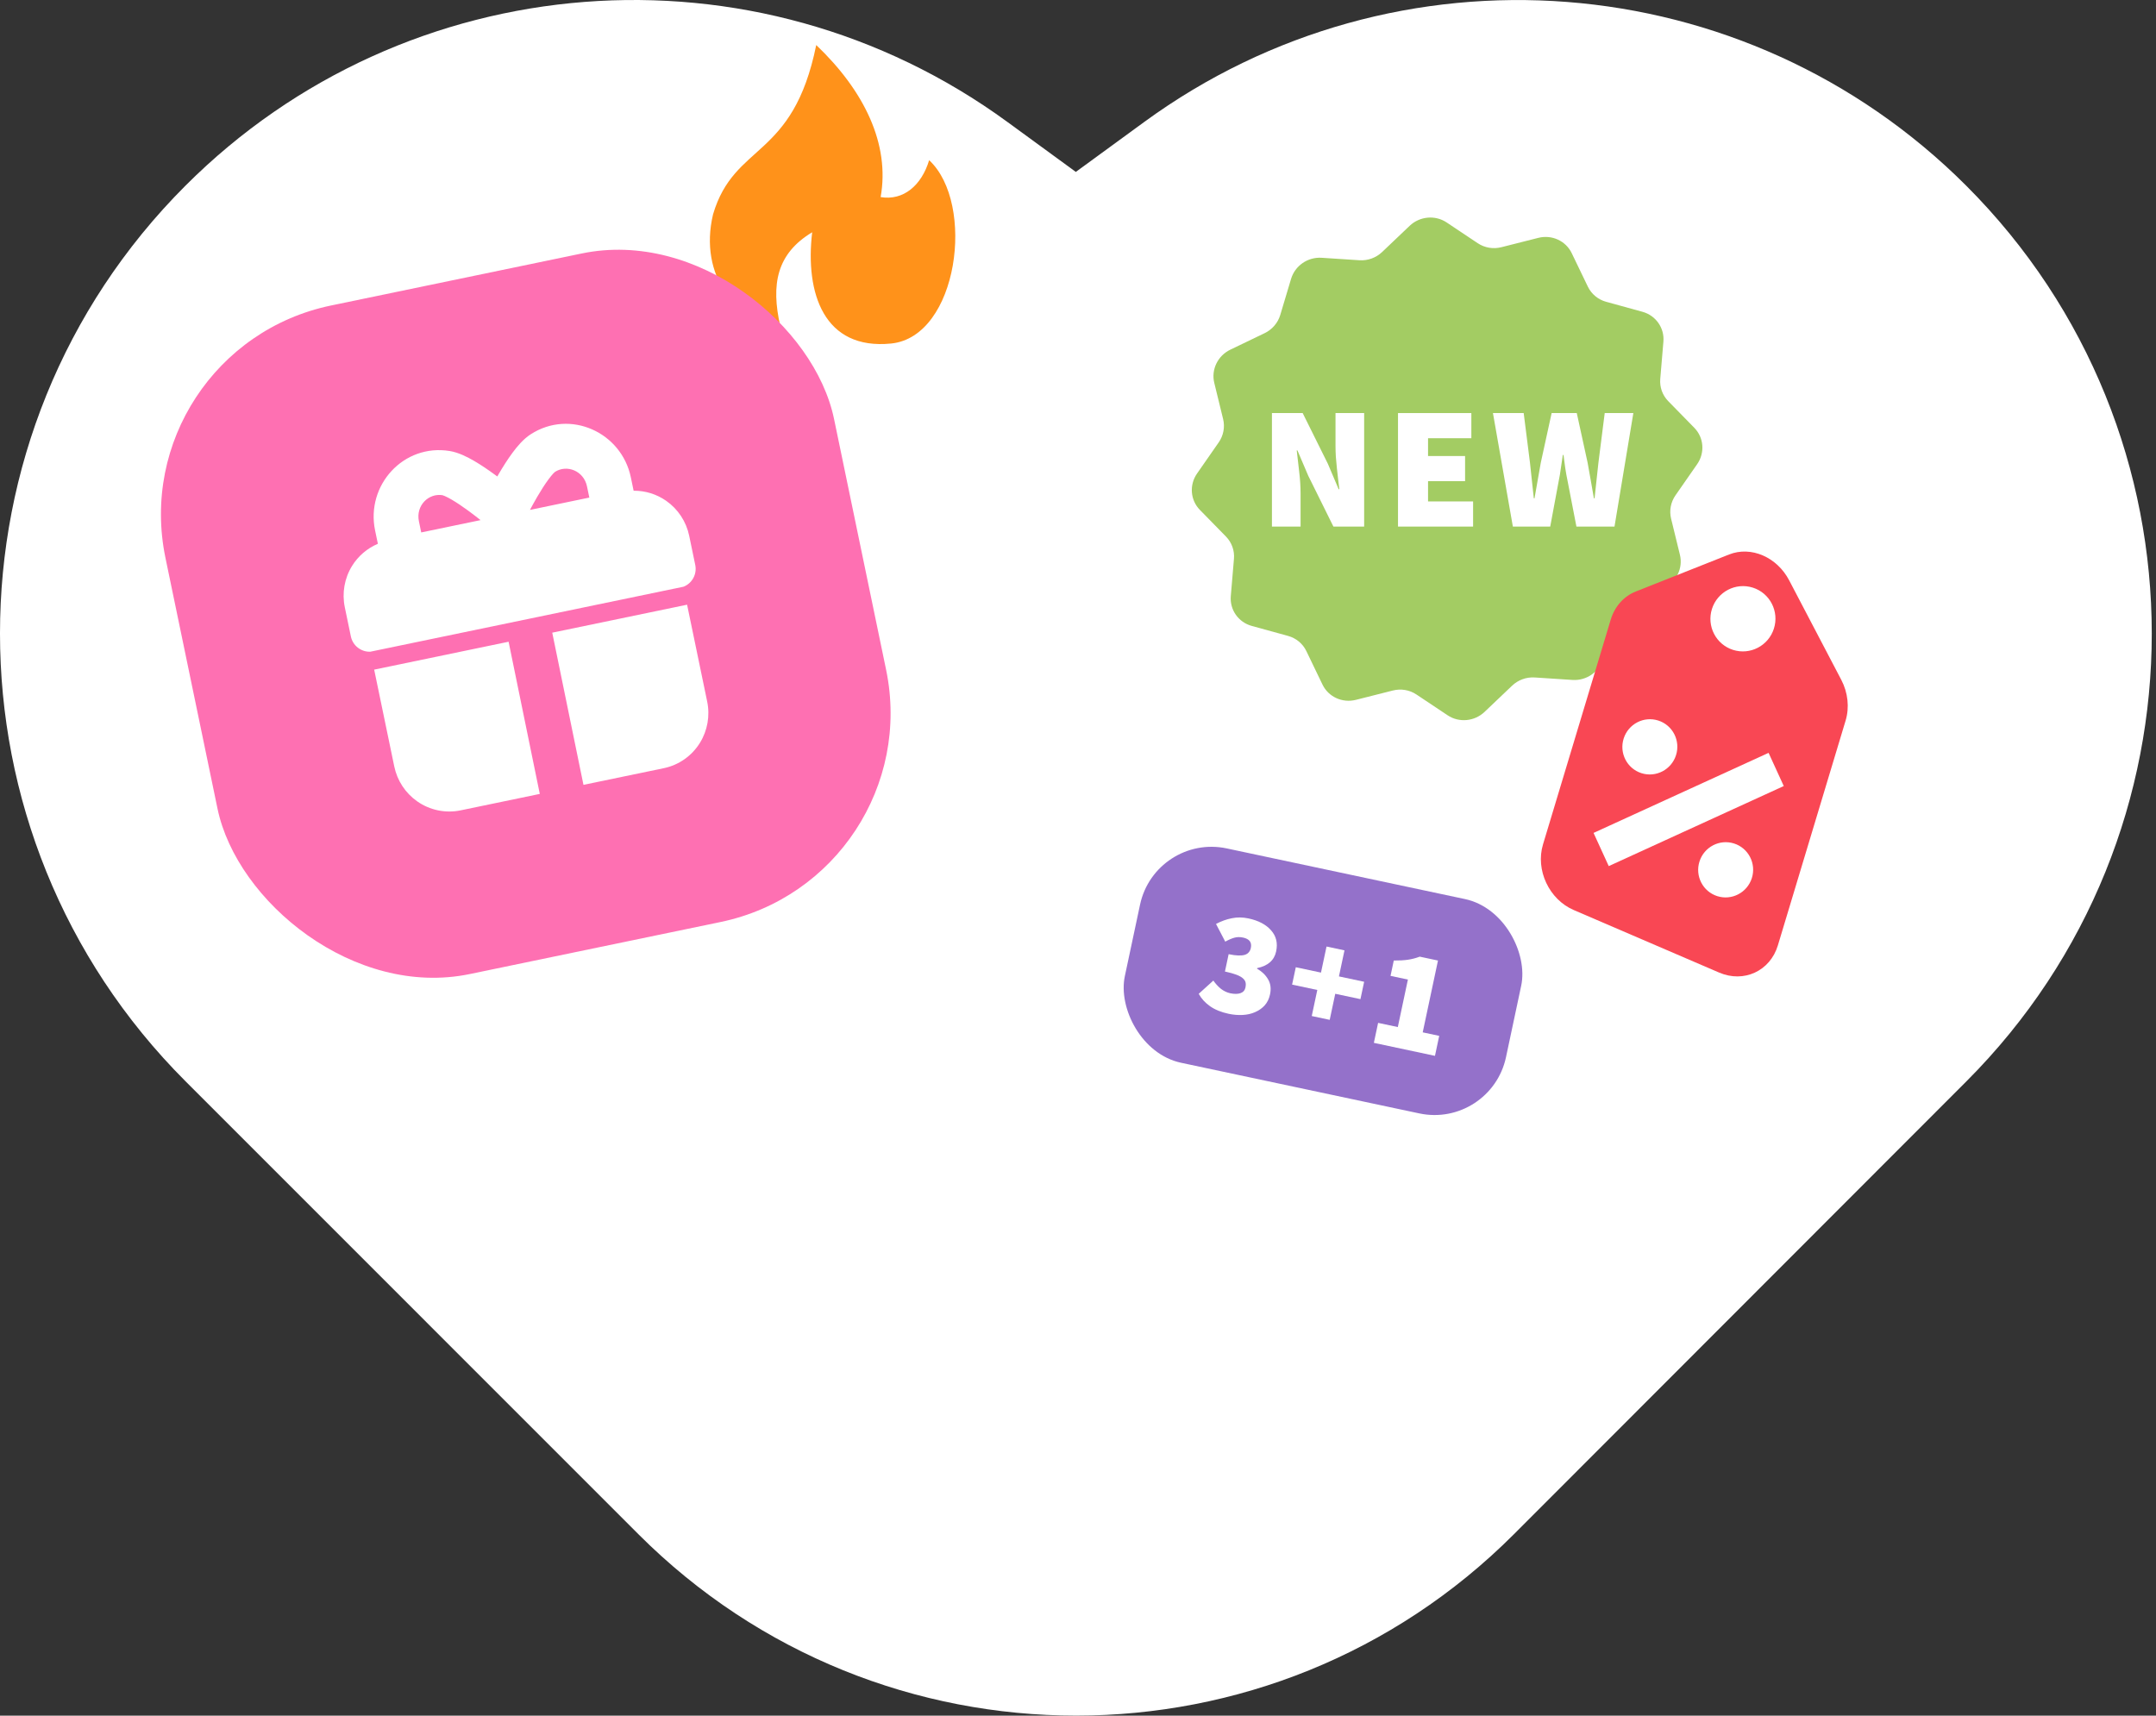 <?xml version="1.0" encoding="UTF-8"?>
<svg width="289px" height="230px" viewBox="0 0 289 230" version="1.1" xmlns="http://www.w3.org/2000/svg" xmlns:xlink="http://www.w3.org/1999/xlink">
    <rect x="0" y="0" width="289" height="230" fill="#333333" stroke="none"/>
    <title>Group</title>
    <g id="Page-1" stroke="none" stroke-width="1" fill="none" fill-rule="evenodd">
        <g id="Group" transform="translate(-0, 0)">
            <path d="M24.866,144.953 C-8.289,111.793 -8.289,58.044 24.866,24.884 C54.462,-4.719 101.222,-8.344 135.03,16.344 L144.208,23.046 L153.375,16.352 C187.19,-8.34 233.958,-4.714 263.562,24.895 C296.714,58.052 296.724,111.795 263.584,144.966 L202.939,205.669 C170.548,238.091 117.996,238.101 85.593,205.692 L24.866,144.953 Z" id="Path" fill="#FFFFFF"></path>
            <path d="M188.954,30.274 C190.309,28.986 192.377,28.796 193.911,29.819 L198.088,32.607 C199.01,33.222 200.161,33.416 201.252,33.14 L206.196,31.888 C208.011,31.428 209.882,32.282 210.678,33.933 L212.845,38.43 C213.325,39.422 214.213,40.159 215.288,40.456 L220.163,41.798 C221.953,42.291 223.125,43.96 222.97,45.796 L222.548,50.797 C222.454,51.901 222.843,52.984 223.614,53.774 L227.114,57.351 C228.399,58.664 228.556,60.701 227.493,62.23 L224.594,66.395 C223.953,67.315 223.738,68.453 224,69.525 L225.185,74.378 C225.62,76.159 224.722,78.019 223.035,78.831 L218.435,81.045 C217.421,81.534 216.657,82.422 216.339,83.488 L214.894,88.317 C214.363,90.09 212.65,91.273 210.792,91.152 L205.725,90.82 C204.606,90.747 203.5,91.148 202.686,91.923 L198.998,95.434 C197.644,96.722 195.575,96.913 194.042,95.889 L189.864,93.102 C188.942,92.486 187.792,92.292 186.701,92.569 L181.756,93.82 C179.941,94.28 178.071,93.426 177.274,91.775 L175.107,87.278 C174.629,86.286 173.739,85.549 172.663,85.252 L167.788,83.91 C166,83.417 164.827,81.748 164.982,79.912 L165.405,74.911 C165.499,73.807 165.109,72.724 164.338,71.934 L160.839,68.357 C159.554,67.044 159.395,65.007 160.459,63.478 L163.358,59.312 C163.999,58.393 164.215,57.255 163.953,56.183 L162.767,51.33 C162.332,49.548 163.23,47.689 164.917,46.877 L169.517,44.663 C170.531,44.175 171.294,43.286 171.613,42.22 L173.059,37.391 C173.589,35.618 175.302,34.435 177.161,34.557 L182.228,34.888 C183.346,34.961 184.452,34.56 185.266,33.785 L188.954,30.274 Z" id="Path" fill="#A3CC63" fill-rule="nonzero"></path>
            <path d="M170.496,70.592 L170.496,55.376 L174.617,55.376 L177.988,62.164 L179.439,65.582 L179.532,65.582 C179.486,65.176 179.43,64.731 179.369,64.248 C179.306,63.764 179.251,63.272 179.204,62.773 C179.157,62.258 179.112,61.751 179.065,61.251 C179.034,60.736 179.018,60.245 179.018,59.777 L179.018,55.376 L182.857,55.376 L182.857,70.592 L178.737,70.592 L175.365,63.78 L173.915,60.385 L173.821,60.385 C173.915,61.259 174.024,62.211 174.149,63.241 C174.274,64.271 174.335,65.254 174.335,66.191 L174.335,70.592 L170.496,70.592 Z" id="Path" fill="#FFFFFF" fill-rule="nonzero"></path>
            <polygon id="Path" fill="#FFFFFF" fill-rule="nonzero" points="187.394 70.592 187.394 55.376 197.226 55.376 197.226 58.747 191.422 58.747 191.422 61.134 196.385 61.134 196.385 64.505 191.422 64.505 191.422 67.221 197.46 67.221 197.46 70.592"></polygon>
            <path d="M202.791,70.592 L200.121,55.376 L204.242,55.376 L205.084,62.024 C205.162,62.82 205.249,63.616 205.341,64.412 C205.435,65.207 205.522,66.003 205.6,66.799 L205.694,66.799 C205.833,66.003 205.975,65.207 206.114,64.412 C206.255,63.616 206.395,62.82 206.536,62.024 L207.988,55.376 L211.358,55.376 L212.81,62.024 C212.95,62.789 213.09,63.577 213.231,64.388 C213.371,65.184 213.512,65.988 213.653,66.799 L213.745,66.799 C213.823,65.988 213.91,65.184 214.004,64.388 C214.097,63.592 214.183,62.804 214.261,62.024 L215.103,55.376 L218.942,55.376 L216.415,70.592 L211.311,70.592 L210.141,64.552 C210.017,63.959 209.906,63.358 209.814,62.75 C209.736,62.141 209.657,61.556 209.579,60.994 L209.486,60.994 C209.407,61.556 209.321,62.141 209.227,62.75 C209.149,63.358 209.048,63.959 208.923,64.552 L207.799,70.592 L202.791,70.592 Z" id="Path" fill="#FFFFFF" fill-rule="nonzero"></path>
            <ellipse id="Oval" fill="#FFFFFF" fill-rule="nonzero" transform="translate(233.629, 82.954) rotate(17.302) translate(-233.629, -82.954)" cx="233.629" cy="82.954" rx="4.322" ry="4.456"></ellipse>
            <path d="M215.913,83.058 C216.444,81.299 217.666,79.931 219.278,79.291 L231.774,74.333 C234.708,73.17 238.189,74.667 239.827,77.797 L246.812,91.134 C247.714,92.855 247.924,94.84 247.395,96.598 L238.315,126.736 C237.279,130.174 233.752,131.806 230.439,130.381 L210.957,122.001 C207.643,120.576 205.797,116.634 206.833,113.196 L215.913,83.058 Z" id="Path" fill="#F94754" fill-rule="nonzero"></path>
            <ellipse id="Oval" fill="#FFFFFF" fill-rule="nonzero" transform="translate(233.631, 82.95) rotate(17.663) translate(-233.631, -82.95)" cx="233.631" cy="82.95" rx="4.357" ry="4.378"></ellipse>
            <ellipse id="Oval" fill="#FFFFFF" fill-rule="nonzero" transform="translate(221.153, 100.121) rotate(17.683) translate(-221.153, -100.121)" cx="221.153" cy="100.121" rx="3.682" ry="3.704"></ellipse>
            <ellipse id="Oval" fill="#FFFFFF" fill-rule="nonzero" transform="translate(231.315, 116.605) rotate(17.683) translate(-231.315, -116.605)" cx="231.315" cy="116.605" rx="3.682" ry="3.704"></ellipse>
            <rect id="Rectangle" fill="#FFFFFF" fill-rule="nonzero" transform="translate(226.355, 108.517) rotate(65.416) translate(-226.355, -108.517)" x="223.909" y="95.617" width="4.893" height="25.8"></rect>
            <rect id="Rectangle" fill="#9471CA" fill-rule="nonzero" transform="translate(177.344, 131.5) rotate(12.004) translate(-177.344, -131.5)" x="151.227" y="116.81" width="52.234" height="29.38" rx="9.793"></rect>
            <path d="M164.697,135.909 C163.688,135.694 162.853,135.354 162.196,134.89 C161.536,134.425 161.032,133.871 160.681,133.229 L162.642,131.454 C162.942,131.884 163.284,132.254 163.663,132.564 C164.06,132.865 164.477,133.062 164.917,133.156 C165.46,133.271 165.915,133.266 166.28,133.141 C166.644,133.016 166.869,132.759 166.951,132.371 C167,132.138 167.006,131.923 166.966,131.725 C166.928,131.527 166.811,131.34 166.619,131.164 C166.427,130.988 166.137,130.825 165.75,130.675 C165.362,130.525 164.845,130.381 164.197,130.243 L164.692,127.914 C165.21,128.024 165.644,128.083 165.994,128.09 C166.357,128.099 166.655,128.068 166.887,127.995 C167.121,127.91 167.296,127.791 167.409,127.64 C167.536,127.491 167.621,127.306 167.668,127.086 C167.828,126.336 167.481,125.87 166.626,125.688 C166.213,125.6 165.827,125.606 165.466,125.705 C165.107,125.804 164.697,125.981 164.238,126.235 L162.999,123.861 C163.714,123.486 164.423,123.231 165.129,123.097 C165.837,122.95 166.571,122.958 167.335,123.12 C168.694,123.409 169.709,123.943 170.382,124.722 C171.071,125.49 171.298,126.431 171.06,127.544 C170.808,128.734 169.959,129.48 168.516,129.782 L168.499,129.86 C169.15,130.228 169.644,130.705 169.981,131.29 C170.319,131.863 170.405,132.537 170.239,133.314 C170.115,133.896 169.876,134.386 169.522,134.784 C169.168,135.169 168.739,135.47 168.233,135.687 C167.74,135.907 167.186,136.032 166.571,136.064 C165.956,136.095 165.332,136.043 164.697,135.909 Z" id="Path" fill="#FFFFFF" fill-rule="nonzero"></path>
            <polygon id="Path" fill="#FFFFFF" fill-rule="nonzero" points="175.833 136.207 176.577 132.713 173.198 131.995 173.695 129.666 177.071 130.384 177.815 126.89 180.221 127.402 179.478 130.896 182.856 131.614 182.361 133.943 178.983 133.225 178.24 136.719"></polygon>
            <path d="M184.159,139.803 L184.728,137.125 L187.369,137.686 L188.721,131.319 L186.393,130.824 L186.829,128.766 C187.56,128.773 188.189,128.737 188.719,128.661 C189.25,128.584 189.779,128.447 190.308,128.248 L192.754,128.768 L190.707,138.396 L192.919,138.866 L192.35,141.545 L184.159,139.803 Z" id="Path" fill="#FFFFFF" fill-rule="nonzero"></path>
            <path d="M104.593,43.727 C98.817,43.184 93.608,37.016 95.582,28.729 C98.457,19.032 106.275,21.474 109.412,6.038 C115.871,12.2 119.312,19.347 118.044,26.422 C121.103,26.932 123.532,24.85 124.547,21.474 C130.792,27.276 128.448,45.149 119.447,46.053 C110.445,46.957 107.903,39.313 108.867,31.138 C104.112,34.004 103.319,38.105 104.593,43.727 Z" id="Path" fill="#FF921A"></path>
            <rect id="Rectangle" fill="#FE70B2" fill-rule="nonzero" transform="translate(70.477, 82.28) rotate(-11.725) translate(-70.477, -82.28)" x="24.709" y="36.512" width="91.535" height="91.535" rx="28.603"></rect>
            <path d="M66.85,63.544 C66.785,63.655 66.722,63.766 66.657,63.876 C66.555,63.8 66.453,63.724 66.347,63.647 C65.487,63.016 64.499,62.336 63.532,61.776 C62.654,61.266 61.468,60.658 60.294,60.464 C54.084,59.444 49.023,65.057 50.278,71.103 L50.651,72.9 C49.224,73.503 48.008,74.54 47.181,75.883 C46.169,77.53 45.825,79.507 46.218,81.405 L47.032,85.32 C47.289,86.564 48.406,87.409 49.633,87.368 L91.624,78.653 C92.766,78.203 93.454,76.982 93.195,75.738 L92.382,71.824 C91.989,69.925 90.886,68.249 89.302,67.141 C88.01,66.237 86.481,65.77 84.933,65.785 L84.561,63.992 C83.306,57.946 76.428,54.81 71.138,58.218 C70.138,58.863 69.291,59.891 68.689,60.709 C68.025,61.607 67.389,62.623 66.85,63.544 Z M56.153,69.884 C55.714,67.767 57.462,66.08 59.319,66.386 C59.343,66.392 59.44,66.421 59.63,66.504 C59.87,66.608 60.167,66.761 60.522,66.966 C61.23,67.377 62.026,67.92 62.8,68.487 C63.398,68.925 63.956,69.359 64.416,69.726 L56.462,71.377 L56.153,69.884 Z M78.686,65.211 C78.246,63.095 75.972,62.242 74.388,63.262 C74.37,63.277 74.291,63.343 74.148,63.495 C73.972,63.685 73.758,63.944 73.516,64.273 C73.028,64.932 72.514,65.747 72.029,66.574 C71.656,67.215 71.314,67.836 71.038,68.356 L78.996,66.705 L78.686,65.211 Z M50.156,89.77 L52.849,102.75 C53.243,104.649 54.346,106.325 55.931,107.433 C57.624,108.618 59.727,109.052 61.743,108.634 L72.356,106.431 L68.174,86.03 L50.156,89.77 Z M74.026,84.815 L78.21,105.216 L88.977,102.982 C90.993,102.563 92.749,101.329 93.832,99.567 C94.844,97.92 95.189,95.944 94.793,94.045 L92.1,81.064 L74.026,84.815 Z" id="Shape" fill="#FFFFFF"></path>
        </g>
    </g>
</svg>